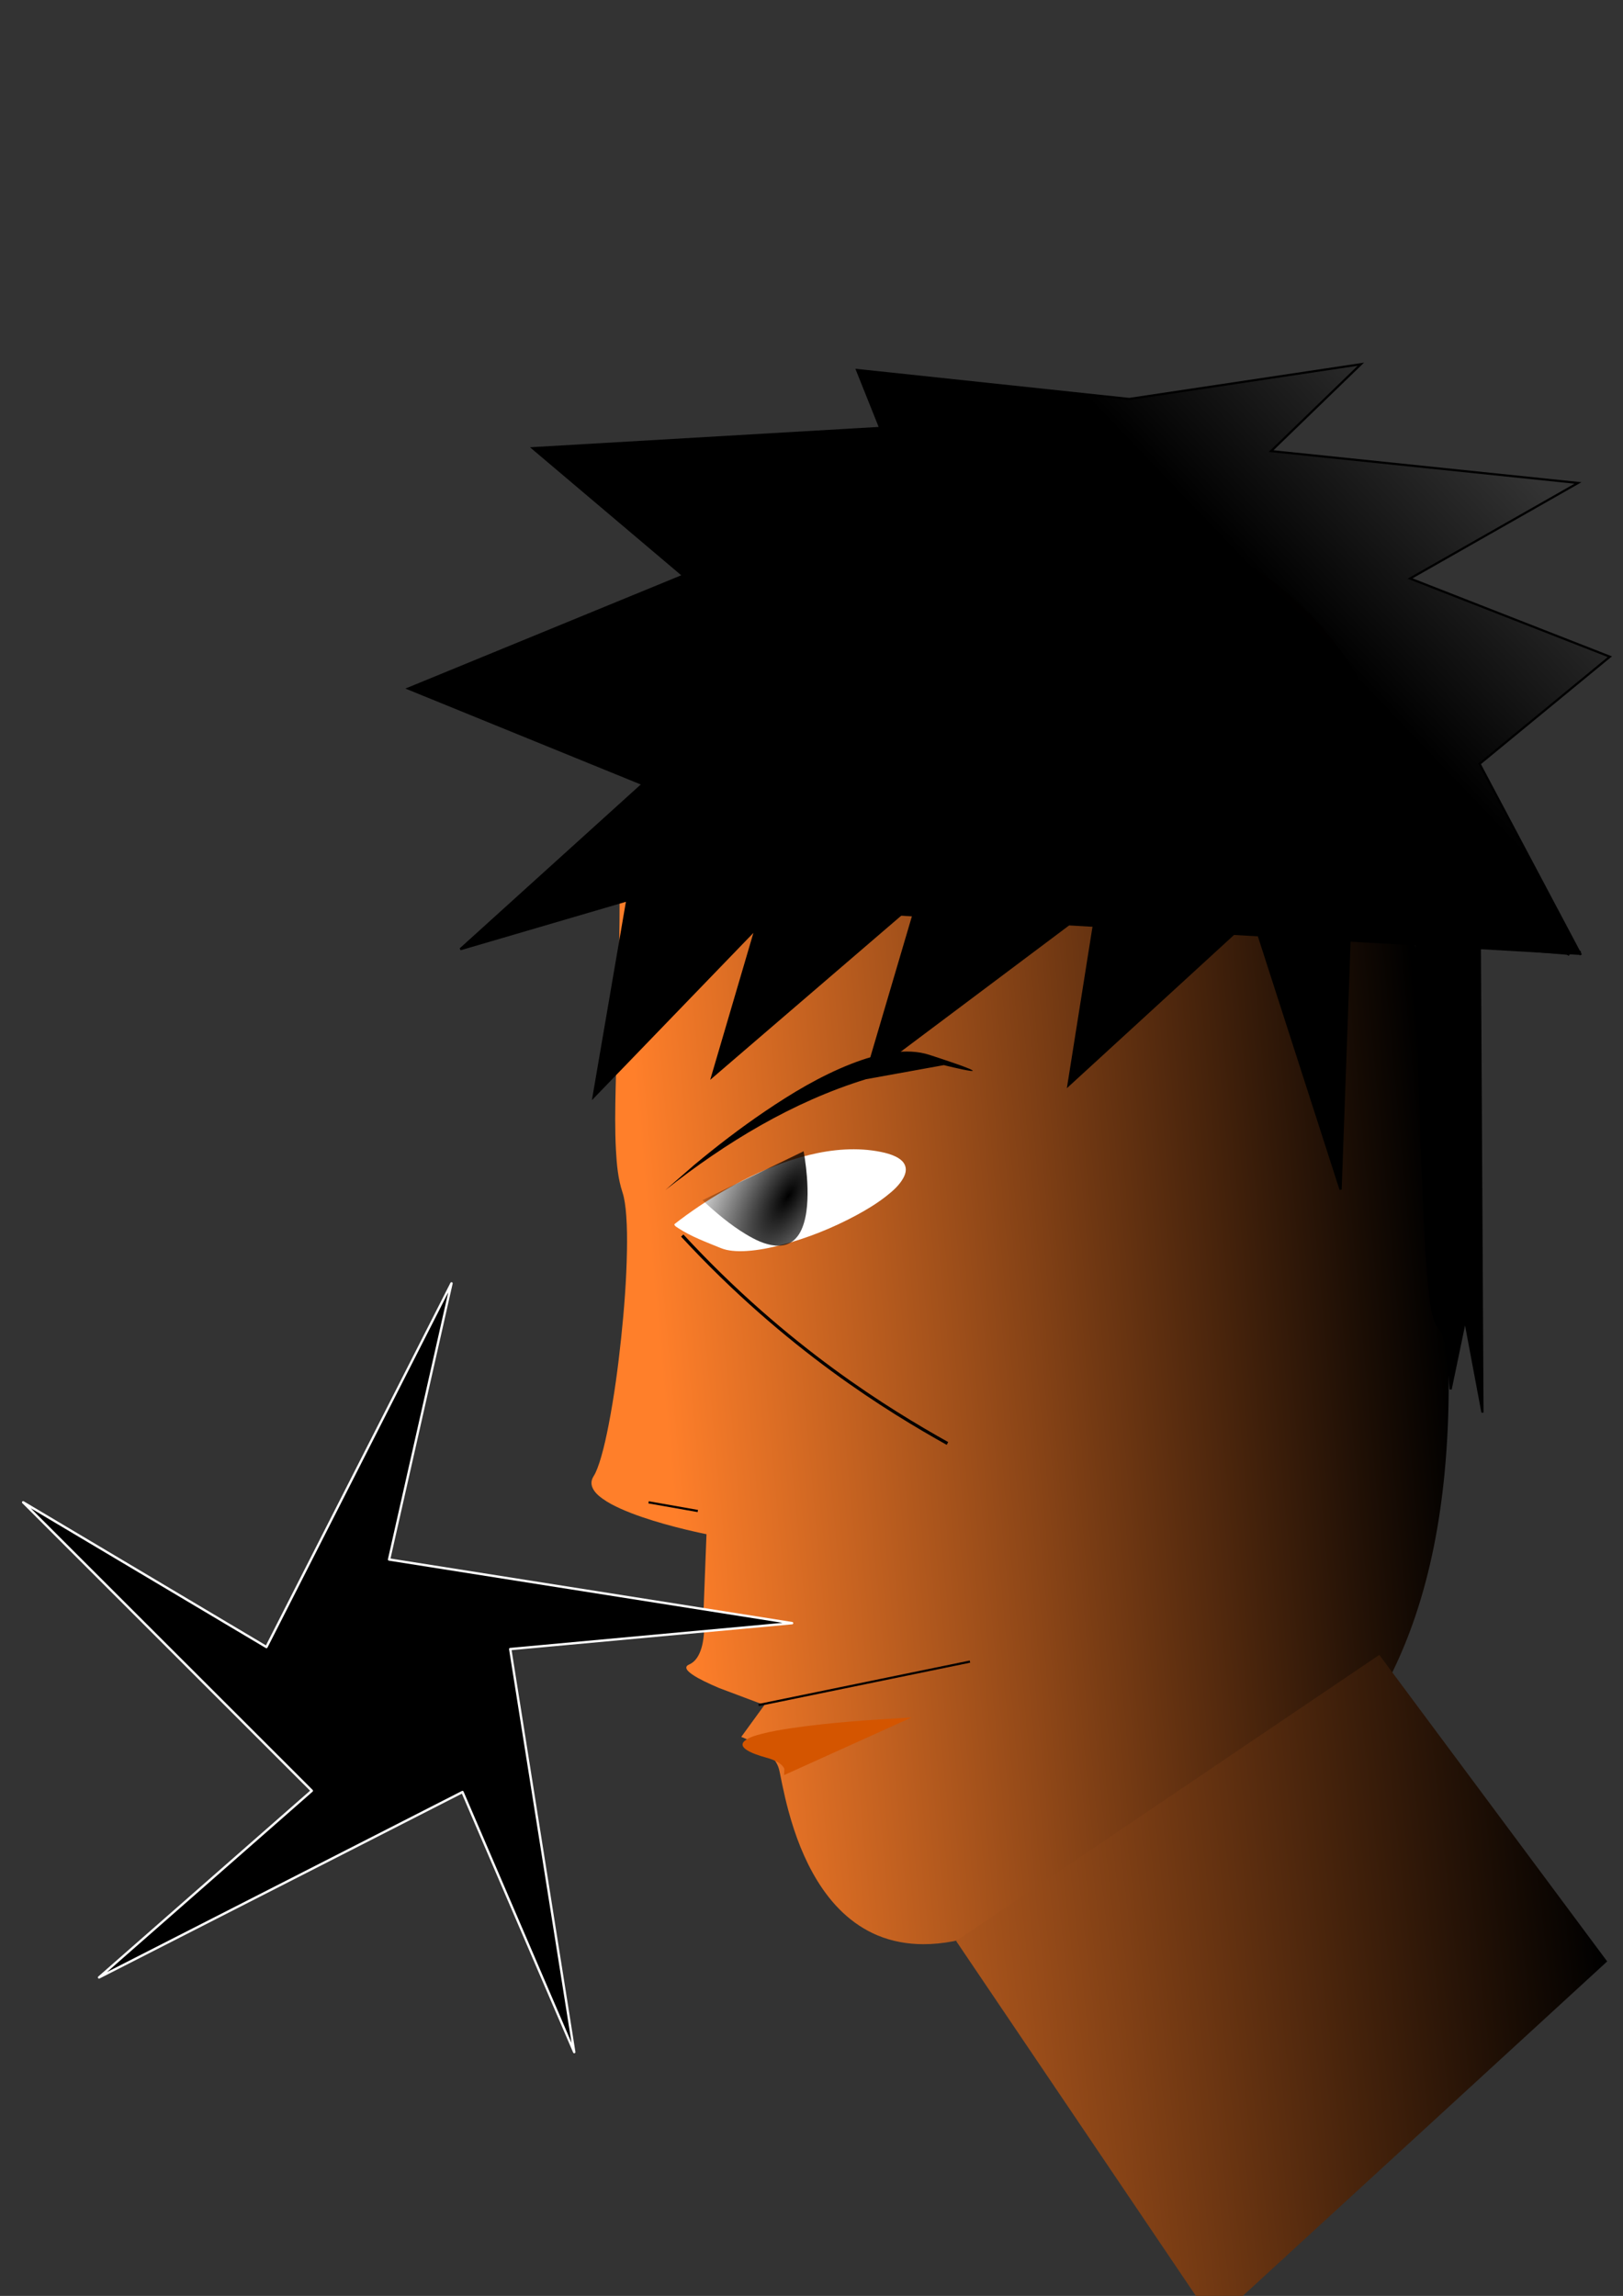 <?xml version="1.0" encoding="UTF-8"?>
<svg version="1.1" viewBox="0 0 744.09 1052.4" xmlns="http://www.w3.org/2000/svg" xmlns:xlink="http://www.w3.org/1999/xlink">
<rect x="0" y="0" width="744.09" height="1052.4" fill="#333333" stroke="none"/>
<defs>
<linearGradient id="a">
<stop stop-color="#ff7f2a" offset="0"/>
<stop offset="1"/>
</linearGradient>
<linearGradient id="e" x1="616.77" x2="705.38" y1="306.33" y2="221.37" gradientUnits="userSpaceOnUse">
<stop offset="0"/>
<stop stop-opacity="0" offset="1"/>
</linearGradient>
<linearGradient id="d" x1="300.37" x2="658.88" y1="597.89" y2="564.7" gradientUnits="userSpaceOnUse" xlink:href="#a"/>
<radialGradient id="b" cx="361.01" cy="548.71" r="24.384" gradientTransform="matrix(2.052 -3.361 1.462 .892 -1181.6 1272.1)" gradientUnits="userSpaceOnUse">
<stop offset="0"/>
<stop stop-opacity="0" offset="1"/>
</radialGradient>
<linearGradient id="c" x1="303.19" x2="736.84" y1="959.44" y2="911.56" gradientUnits="userSpaceOnUse" xlink:href="#a"/>
</defs>
<path d="m394.25 253.24c-5e-3 4e-3 -0.01 8e-3 -0.015 0.012-0.02 0.016-0.04 0.031-0.06 0.047-0.079 0.061-0.158 0.123-0.237 0.185-0.309 0.241-0.616 0.484-0.923 0.728-3e-5 2e-5 -5e-5 3e-5 -7e-5 5e-5 -1.175 0.932-2.34 1.874-3.5 2.824-4.229 3.461-8.385 7.012-12.485 10.626-3e-5 2e-5 -5e-5 4e-5 -7e-5 6e-5 -13.279 11.706-25.98 24.079-37.873 37.191-2e-5 2e-5 -4e-5 5e-5 -5e-5 7e-5 -14.231 15.69-27.427 32.444-37.868 50.875-2e-5 2e-5 -3e-5 5e-5 -4e-5 7e-5 -5.005 8.834-9.353 18.07-12.479 27.731-2.9 8.963-4.733 18.325-4.733 27.746 0 29.212-1.171 58.408-1.825 87.612-0.213 9.5-0.376 19.011 0.145 28.499 1e-5 3e-5 1e-5 5e-5 1e-5 8e-5 0.358 6.516 0.944 13.099 3.007 19.29 0.496 1.488 0.802 3.033 1.047 4.582 0.321 2.029 0.522 4.076 0.67 6.126 0.382 5.311 0.408 10.642 0.316 15.966v4e-5c-0.233 13.486-1.276 26.95-2.696 40.363-1.396 13.189-3.156 26.348-5.683 39.367-0.96 4.947-2.022 9.879-3.417 14.721-0.517 1.794-1.08 3.577-1.757 5.317-0.49 1.259-1.028 2.509-1.753 3.648 0 2e-5 -1e-5 3e-5 -2e-5 4e-5 -0.518 0.814-0.881 1.741-0.95 2.704v9e-5c-0.064 0.899 0.134 1.807 0.506 2.628 0.942 2.082 2.754 3.641 4.609 4.974 2.519 1.81 5.298 3.229 8.124 4.508 3.293 1.49 6.679 2.765 10.1 3.933 3e-5 1e-5 5e-5 2e-5 8e-5 3e-5 6.555 2.237 13.24 4.077 19.972 5.705 2.258 0.546 4.523 1.066 6.794 1.554 3e-5 0 6e-5 1e-5 8e-5 2e-5 0.641 0.138 1.283 0.273 1.926 0.405 3e-5 1e-5 6e-5 2e-5 8e-5 2e-5 0.17 0.035 0.341 0.069 0.511 0.104 0.044 9e-3 0.088 0.018 0.132 0.026 0.011 2e-3 0.023 4e-3 0.034 7e-3 4e-3 7.7e-4 8e-3 2e-3 0.012 2e-3l-1.327 34.514 0.165 11.131c-0.249 2.892-0.735 5.795-1.847 8.476-0.505 1.217-1.15 2.386-2.003 3.39-2e-5 2e-5 -4e-5 5e-5 -6e-5 7e-5 -0.805 0.947-1.808 1.735-2.951 2.225-0.446 0.191-0.899 0.445-1.143 0.865-0.188 0.322-0.179 0.73-0.042 1.076 1e-5 3e-5 2e-5 5e-5 3e-5 8e-5 0.191 0.485 0.547 0.886 0.918 1.251 0.53 0.52 1.125 0.968 1.736 1.389 1.693 1.167 3.519 2.13 5.36 3.045 3e-5 1e-5 5e-5 3e-5 8e-5 4e-5 2.273 1.13 4.594 2.163 6.932 3.154 2e-5 1e-5 3e-5 1e-5 4e-5 2e-5l20.752 7.803-10.62 14.602c4e-3 1e-3 8e-3 3e-3 0.012 4e-3 0.011 4e-3 0.022 8e-3 0.033 0.012 0.042 0.016 0.084 0.031 0.125 0.047 0.158 0.06 0.315 0.123 0.472 0.186 2e-5 0 3e-5 1e-5 4e-5 1e-5 0.57 0.231 1.135 0.476 1.695 0.731 2e-5 0 3e-5 1e-5 4e-5 2e-5 2e-5 0 3e-5 1e-5 4e-5 1e-5 1.828 0.834 3.606 1.778 5.309 2.843 1e-5 1e-5 2e-5 1e-5 3e-5 2e-5 2.094 1.31 4.085 2.804 5.8 4.582l6e-5 6e-5c1.7 1.762 3.138 3.841 3.811 6.196 1e-5 3e-5 2e-5 6e-5 2e-5 9e-5 0.251 0.878 0.422 1.778 0.606 2.673 0 2e-5 1e-5 3e-5 1e-5 5e-5 0.296 1.445 0.583 2.891 0.882 4.335 0.867 4.183 1.829 8.347 2.95 12.468 1e-5 3e-5 2e-5 6e-5 2e-5 9e-5 3.022 11.104 7.127 21.99 13.15 31.797v1e-5c3.261 5.31 7.104 10.286 11.631 14.568 4.652 4.4 10.049 8.035 15.955 10.508 2e-5 1e-5 3e-5 2e-5 4e-5 2e-5 2e-5 1e-5 3e-5 1e-5 4e-5 2e-5 6.619 2.771 13.82 4.051 20.996 4.068 9.096 0.021 18.122-1.876 26.751-4.752 10.832-3.611 21.843-6.659 32.81-9.834 12.349-3.575 24.668-7.276 36.777-11.592 12.962-4.619 25.692-9.938 37.866-16.352 12.823-6.756 25.019-14.745 36.077-24.115l3e-5 -3e-5c11.974-10.145 22.573-21.91 31.41-34.879 2e-5 -2e-5 4e-5 -5e-5 5e-5 -7e-5 10.203-14.972 18.057-31.485 23.866-48.647 7.153-21.132 11.284-43.211 13.443-65.416 1e-5 -3e-5 1e-5 -6e-5 1e-5 -9e-5 2.751-28.298 2.346-56.842 0.143-85.188-5.886-75.727-11.149-151.62-22.711-226.69-1.548-10.051-3.007-20.161-5.833-29.93l-3e-5 -9e-5c-0.408-1.41-0.819-2.832-1.482-4.142-0.109-0.216-0.224-0.431-0.376-0.619-2e-5 -2e-5 -4e-5 -4e-5 -6e-5 -7e-5 -0.029-0.036-0.06-0.072-0.096-0.103l-6e-5 -6e-5c-8e-3 -7e-3 -0.016-0.014-0.025-0.02l-9e-3 -6e-3 -10.814-21.169c-1e-5 -3e-5 -3e-5 -5e-5 -4e-5 -8e-5 -9.965-15.983-22.789-30.208-37.816-41.563-21.119-15.958-46.65-25.748-72.905-29.113-17.285-2.216-34.852-1.837-52.138 0.375-21.819 2.792-43.21 8.452-63.942 15.804" fill="url(#d)" fill-rule="evenodd"/>
<path d="m319.92 692.62-22.567-3.982" fill="none" stroke="#000" stroke-width="1px"/>
<path d="m347.79 781.56 96.904-19.912" fill="none" stroke="#000" stroke-width="1px"/>
<path d="m288.06 409.87-15.929 92.922 74.338-76.992-19.912 67.7 94.249-80.975-23.894 80.975 106.2-79.647-13.275 83.63 79.647-73.01" stroke="#000" stroke-width="1px"/>
<path d="m576.12 425.8 38.496 119.47 5.31-147.35 29.204 21.239c5.31 270.94 10.62 145.14 15.929 217.7l6.637-31.859 7.965 42.479-1.327-234.96 41.151 25.222" stroke="#000" stroke-width="1px"/>
<path d="m724.79 437.75-46.461-87.612 59.736-49.116-91.594-35.841 76.992-43.806-140.71-14.602 41.151-39.824-106.2 15.929-124.78-13.275 10.62 26.549-159.29 9.292 69.028 58.408-126.11 51.771 107.52 43.806-83.63 75.665 76.992-22.567" fill="url(#e)" stroke="#000" stroke-width="1px"/>
<path d="m718.15 436.42h6.637" fill="none" stroke="#000" stroke-width="1px"/>
<path d="m309.27 561.09c3e-3 -3e-3 7e-3 -5e-3 0.01-8e-3 9e-3 -8e-3 0.019-0.015 0.029-0.023 0.037-0.03 0.075-0.06 0.112-0.09 0.146-0.117 0.292-0.234 0.439-0.35 0.563-0.445 1.13-0.883 1.701-1.317 1e-5 0 1e-5 -1e-5 1e-5 -1e-5 2.094-1.592 4.23-3.13 6.393-4.627 7.149-4.948 14.604-9.457 22.335-13.433h1e-5v-1e-5c9.706-4.991 19.875-9.165 30.472-11.776l1e-5 -1e-5c10.809-2.663 22.184-3.66 33.093-1.445 2.263 0.46 4.515 1.062 6.599 2.057 1.406 0.672 2.762 1.538 3.709 2.776 0.732 0.957 1.144 2.156 1.119 3.361-0.028 1.342-0.52 2.638-1.172 3.811-1.895 3.412-4.935 6.04-8.015 8.437-4.238 3.298-8.851 6.088-13.58 8.631h-2e-5c-10.841 5.831-22.353 10.442-34.262 13.555-5.209 1.361-10.514 2.437-15.887 2.779h-2e-5c-2.193 0.14-4.399 0.153-6.583-0.079-1.803-0.192-3.601-0.547-5.277-1.237h-1e-5c-6.69-2.751-13.583-5.232-19.627-9.207 0 0 0-1e-5 -1e-5 -1e-5 -0.628-0.413-1.377-0.787-1.676-1.476-0.037-0.085-0.058-0.188-0.011-0.268 0.013-0.022 0.03-0.04 0.05-0.055 6e-3 -5e-3 0.013-9e-3 0.02-0.013 3e-3 -2e-3 7e-3 -3e-3 0.01-5e-3z" fill="#fff" fill-rule="evenodd"/>
<path d="m322.05 550.15 46.376-22.424 3e-3 0.015c3e-3 0.015 6e-3 0.029 9e-3 0.044 0.011 0.057 0.022 0.114 0.033 0.171 0.041 0.22 0.081 0.439 0.12 0.659 0.144 0.813 0.276 1.629 0.399 2.446 0.415 2.749 0.733 5.512 0.951 8.284v1e-5c0.279 3.553 0.394 7.121 0.236 10.681-0.158 3.554-0.567 7.119-1.582 10.529-0.869 2.922-2.223 5.801-4.501 7.827v1e-5c-1.066 0.948-2.33 1.673-3.69 2.103-1.553 0.491-3.21 0.606-4.833 0.471-4.895-0.405-9.438-2.694-13.647-5.228-7.223-4.348-13.684-9.854-19.873-15.58z" fill="url(#b)" fill-rule="evenodd"/>
<path d="m640.16 424.4 22.528 30.037" fill="none" stroke="#000" stroke-width="1px"/>
<path d="m651.43 413.14-3.755 38.485" fill="none" stroke="#000" stroke-width="1px"/>
<path d="m312.79 566.36c48.043 52.006 95.191 80.496 121.58 95.298" fill="none" stroke="#000" stroke-width="1.445px"/>
<path d="m305.06 545.49 13.255-11.537c10.337-8.617 21.03-16.814 32.164-24.374 12.535-8.512 25.619-16.377 39.726-21.906h1e-5c6.178-2.421 12.574-4.383 19.153-5.245 5.607-0.735 11.411-0.639 16.789 1.111 3.966 1.291 7.928 2.598 11.866 3.973 2.077 0.726 4.157 1.449 6.184 2.303 1e-5 0 1e-5 1e-5 2e-5 1e-5 0.46 0.194 0.922 0.389 1.356 0.635 0.109 0.062 0.218 0.126 0.313 0.207 0.044 0.038 0.099 0.083 0.096 0.141-2e-3 0.046-0.057 0.069-0.101 0.081-0.09 0.025-0.185 0.026-0.279 0.026-0.338 3.1e-4 -0.675-0.045-1.011-0.091h-1e-5c-1.102-0.152-2.193-0.374-3.283-0.6-1.308-0.272-2.611-0.564-3.912-0.865h-2e-5c-1.094-0.253-2.187-0.513-3.279-0.778-1e-5 -1e-5 -1e-5 -1e-5 -2e-5 -1e-5 -0.336-0.082-0.671-0.164-1.007-0.246h-2e-5c-0.092-0.023-0.184-0.045-0.276-0.068h-2e-5c-0.024-6e-3 -0.049-0.012-0.073-0.018-6e-3 -2e-3 -0.013-3e-3 -0.019-5e-3l-35.697 6.458c-33.66 10.348-64.3 29.011-91.967 50.798z" fill-rule="evenodd"/>
<path d="m438.35 889.71 118.15 174.86 180.34-165.49-3e-5 -3e-5 -104.47-140.51z" fill="url(#c)" fill-rule="evenodd"/>
<path d="m417.91 787.26-58.422 26.408 0.117-2.858c-0.447-1.096-1.355-1.945-2.333-2.613-1.834-1.253-3.971-1.988-6.112-2.577-1.546-0.425-3.08-0.897-4.583-1.454h-1e-5c-1.419-0.526-2.828-1.111-4.104-1.925-0.496-0.316-0.974-0.669-1.37-1.103-0.306-0.335-0.567-0.731-0.648-1.177-0.077-0.426 0.043-0.872 0.276-1.238 0.343-0.538 0.863-0.939 1.4-1.283 2.101-1.347 4.562-2.012 6.976-2.646h1e-5c4.559-1.198 9.22-1.971 13.884-2.656 18.189-2.668 36.566-3.83 54.92-4.88z" fill="#d45500" fill-rule="evenodd"/>
<path transform="translate(82.302 -230.98)" d="m-71.683 919.62 111.53 66.328 84.845-166.7-28.618 126.57 184.76 29.18-129.21 11.894 29.341 184.73-51.241-119.21-166.62 84.99 97.545-85.572z" fill-rule="evenodd" stroke="#fff" stroke-linejoin="round" stroke-opacity=".996" stroke-width="1.089"/>
</svg>
